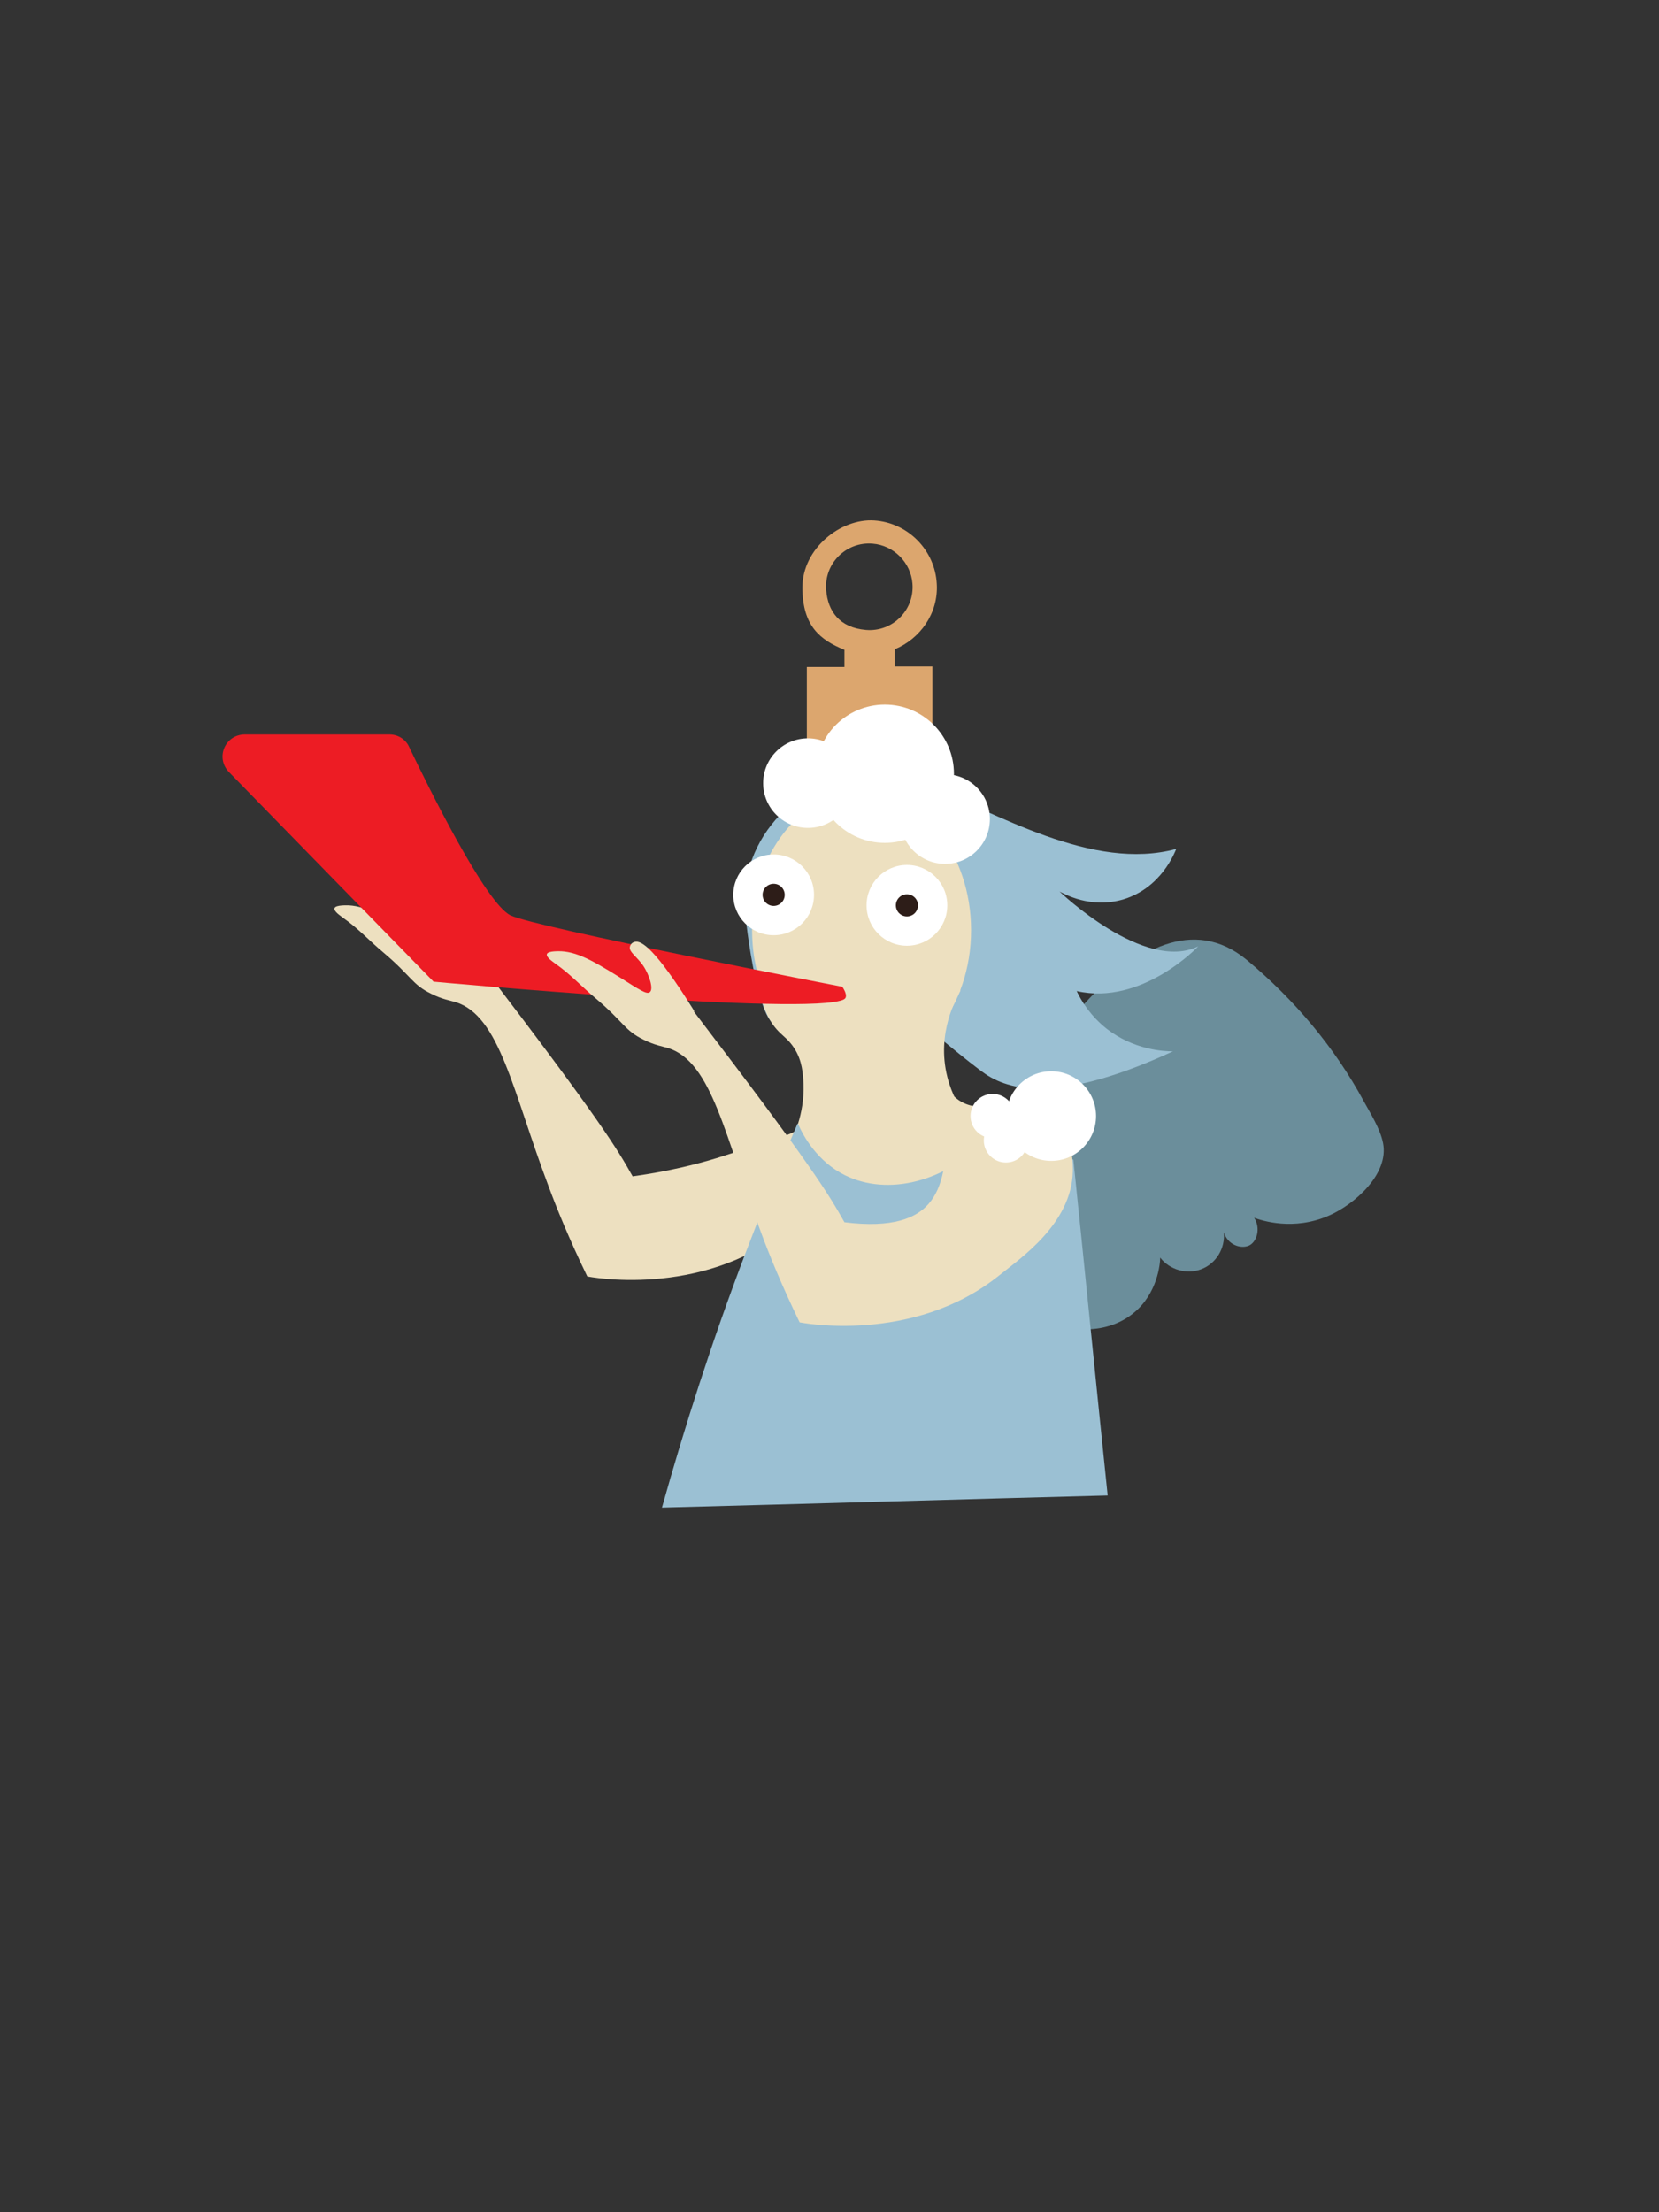 <?xml version="1.0" encoding="UTF-8"?>
<svg xmlns="http://www.w3.org/2000/svg" version="1.1" viewBox="0 0 300 400">
  <rect x="0" y="0" width="300" height="400" fill="#333333" stroke="none"/>
  <defs>
    <style>
      .cls-1 {
        fill: #2d1d18;
      }

      .cls-2 {
        fill: #6b8e9b;
      }

      .cls-3 {
        fill: #fff;
      }

      .cls-4 {
        fill: #ede0c0;
      }

      .cls-5 {
        fill: #dca66e;
      }

      .cls-6 {
        fill: #ed1c24;
      }

      .cls-7 {
        fill: #9bc0d3;
      }
    </style>
  </defs>
  <!-- Generator: Adobe Illustrator 28.7.1, SVG Export Plug-In . SVG Version: 1.2.0 Build 142)  -->
  <g>
    <g id="Layer_1">
      <g>
        <path class="cls-5" d="M168.6,120.5h-6.8v-3.1c4.6-1.9,7.9-6.5,7.6-11.8-.3-6.1-5.2-11.1-11.3-11.5s-13,5.1-13,12.1,3.2,9.5,7.6,11.3v3.1h-6.8v29.2h22.7v-29.2ZM149.4,106.7c-.4-4.8,3.6-8.8,8.4-8.4,3.8.3,6.9,3.4,7.2,7.2.4,4.8-3.6,8.8-8.4,8.4s-6.9-3.4-7.2-7.2Z"/>
        <path class="cls-2" d="M183.2,199.5s22.8-42.1,42.3-25.9c8.5,7.1,15.8,15.7,21.1,25.5,1.2,2.2,3,5,3.5,7.6,1.1,5.6-5.2,11.1-9.8,13.1-6.4,2.8-12.1.9-13.5.4,1.2,1.9.5,4.3-.9,5-1.5.7-3.9-.1-4.6-2.4.3,2.9-1.4,5.7-4.1,6.7-2.6,1-5.7.1-7.4-2.1,0,1.1-.5,6.5-4.8,10-4.6,3.8-11.8,4-17.6.2-1.4-12.7-2.8-25.4-4.1-38.1Z"/>
        <path class="cls-4" d="M87.2,174.6c-7.2-11.6-9.7-12.9-10.8-12.6-.2,0-.8.3-.9.9-.2.9,1.2,1.7,2.4,3.4,1.2,1.8,1.9,4.3,1.2,4.8-.5.4-1.5-.3-2.6-.9-7.1-4.5-10.1-6.3-13.4-6.5-.3,0-2.4-.1-2.6.5-.2.6,1.1,1.4,1.6,1.8,2.6,1.8,4.8,4.2,7.2,6.2,5.2,4.4,5.2,5.8,8.7,7.5,2,1,3.4,1.2,4.4,1.5,8,2.5,10.3,16.1,16.8,33.3,1.4,3.8,3.7,9.5,7,16.3,0,0,20.4,4.1,36.1-8.5,8.5-6.7,15.2-16.1,13.3-18.8-.7-1.1-2.7-1.1-4.1-1.2-3.7-.1-6.5,1.5-7.8,2.3-1.4.8-5.7,2.1-14.1,4.8-3.6,1.1-8.7,2.4-15.2,3.3-2.8-5-5.9-10.2-27.3-38.2Z"/>
        <path class="cls-7" d="M119.7,272.6c4.1-14.6,9-30,15.1-46,3.1-8.1,6.2-15.9,9.4-23.4,7.8-2.1,23.4-5.1,39.9,1.4,3.8,1.5,7.1,3.3,10,5.1,2.1,20.2,4.1,40.5,6.2,60.7-26.9.7-53.7,1.5-80.6,2.2Z"/>
        <path class="cls-7" d="M160.1,140c2.3.2,4.5.7,6.7,1.6,13.5,5.5,30.8,16,45.9,11.9-.3.7-2.7,7-9.5,9.1-6,1.8-10.8-1-11.6-1.4,0,0,15.3,14.7,25.1,9.9,0,0-10.2,10.8-22,8.1.8,1.7,2.4,4.4,5.4,6.8,4.9,3.8,10.2,4.1,12,4.1-19.5,9-28.9,7.5-33.9,4.1-2.8-1.9-11-8.8-11.1-8.9h-26.6c-3.6,0-6-20.5-5.9-22.7.4-13.7,12.7-23.6,25.5-22.6Z"/>
        <ellipse class="cls-4" cx="155.8" cy="168.2" rx="19.8" ry="25"/>
        <circle class="cls-3" cx="164" cy="163.7" r="7.3"/>
        <circle class="cls-1" cx="164" cy="163.7" r="2"/>
        <circle class="cls-3" cx="139.9" cy="161.8" r="7.3"/>
        <circle class="cls-1" cx="139.9" cy="161.8" r="2"/>
        <path class="cls-4" d="M137,175.9c.4,6.3,2.4,9.3,4.1,10.9.6.6,1.6,1.3,2.5,2.7,1.5,2.3,1.6,4.7,1.7,6.5.1,2.8-.4,5.3-1,7.2,1,2.3,3.5,6.8,8.5,9.3,7.7,3.8,18.2,1.3,25.7-6.7-1.4-1.1-5.6-4.7-7.2-11.1-2-8,1.7-14.3,2.4-15.6"/>
        <path class="cls-6" d="M152.3,178.4s1.3,1.8.3,2.3c-6,3.1-74.2-3.2-74.2-3.2l-37-37.9c-2.5-2.6-.7-6.8,2.9-6.8h26.1c1.6,0,3,.9,3.6,2.3,3.4,7.1,13.8,28.2,18.3,30.4s59.9,12.9,59.9,12.9Z"/>
        <path class="cls-4" d="M125.6,182.9c-7.2-11.6-9.7-12.9-10.8-12.6-.2,0-.8.3-.9.9-.2.9,1.2,1.7,2.4,3.4,1.2,1.8,1.9,4.3,1.2,4.8-.5.4-1.5-.3-2.6-.9-7.1-4.5-10.1-6.3-13.4-6.5-.3,0-2.4-.1-2.6.5-.2.6,1.1,1.4,1.6,1.8,2.6,1.8,4.8,4.2,7.2,6.2,5.2,4.4,5.2,5.8,8.7,7.5,2,1,3.4,1.2,4.4,1.5,8,2.5,10.3,16.1,16.8,33.3,1.4,3.8,3.7,9.5,7,16.3,0,0,20.4,4.1,36.1-8.5,3.7-3,13.1-9.3,13.3-18.8,0-.8.2-7.3-3.7-10-3.2-2.2-8.9-1.8-10-1.8-1.9.1-4.2.5-6.5-.8-1.2-.7-1.4-1.3-1.9-1.2-2.2.4,1.4,13.6-4,19.7-2.2,2.5-6.4,4.4-15.2,3.3-2.8-5-5.9-10.2-27.3-38.2Z"/>
        <circle class="cls-3" cx="160" cy="139.9" r="12.5"/>
        <circle class="cls-3" cx="146.1" cy="141.6" r="8.1"/>
        <circle class="cls-3" cx="170.9" cy="148.1" r="8.1"/>
        <circle class="cls-3" cx="190.1" cy="201.8" r="8.1"/>
        <circle class="cls-3" cx="179.5" cy="201.8" r="4"/>
        <circle class="cls-3" cx="181.9" cy="206.2" r="4"/>
      </g>
    </g>
  </g>
</svg>